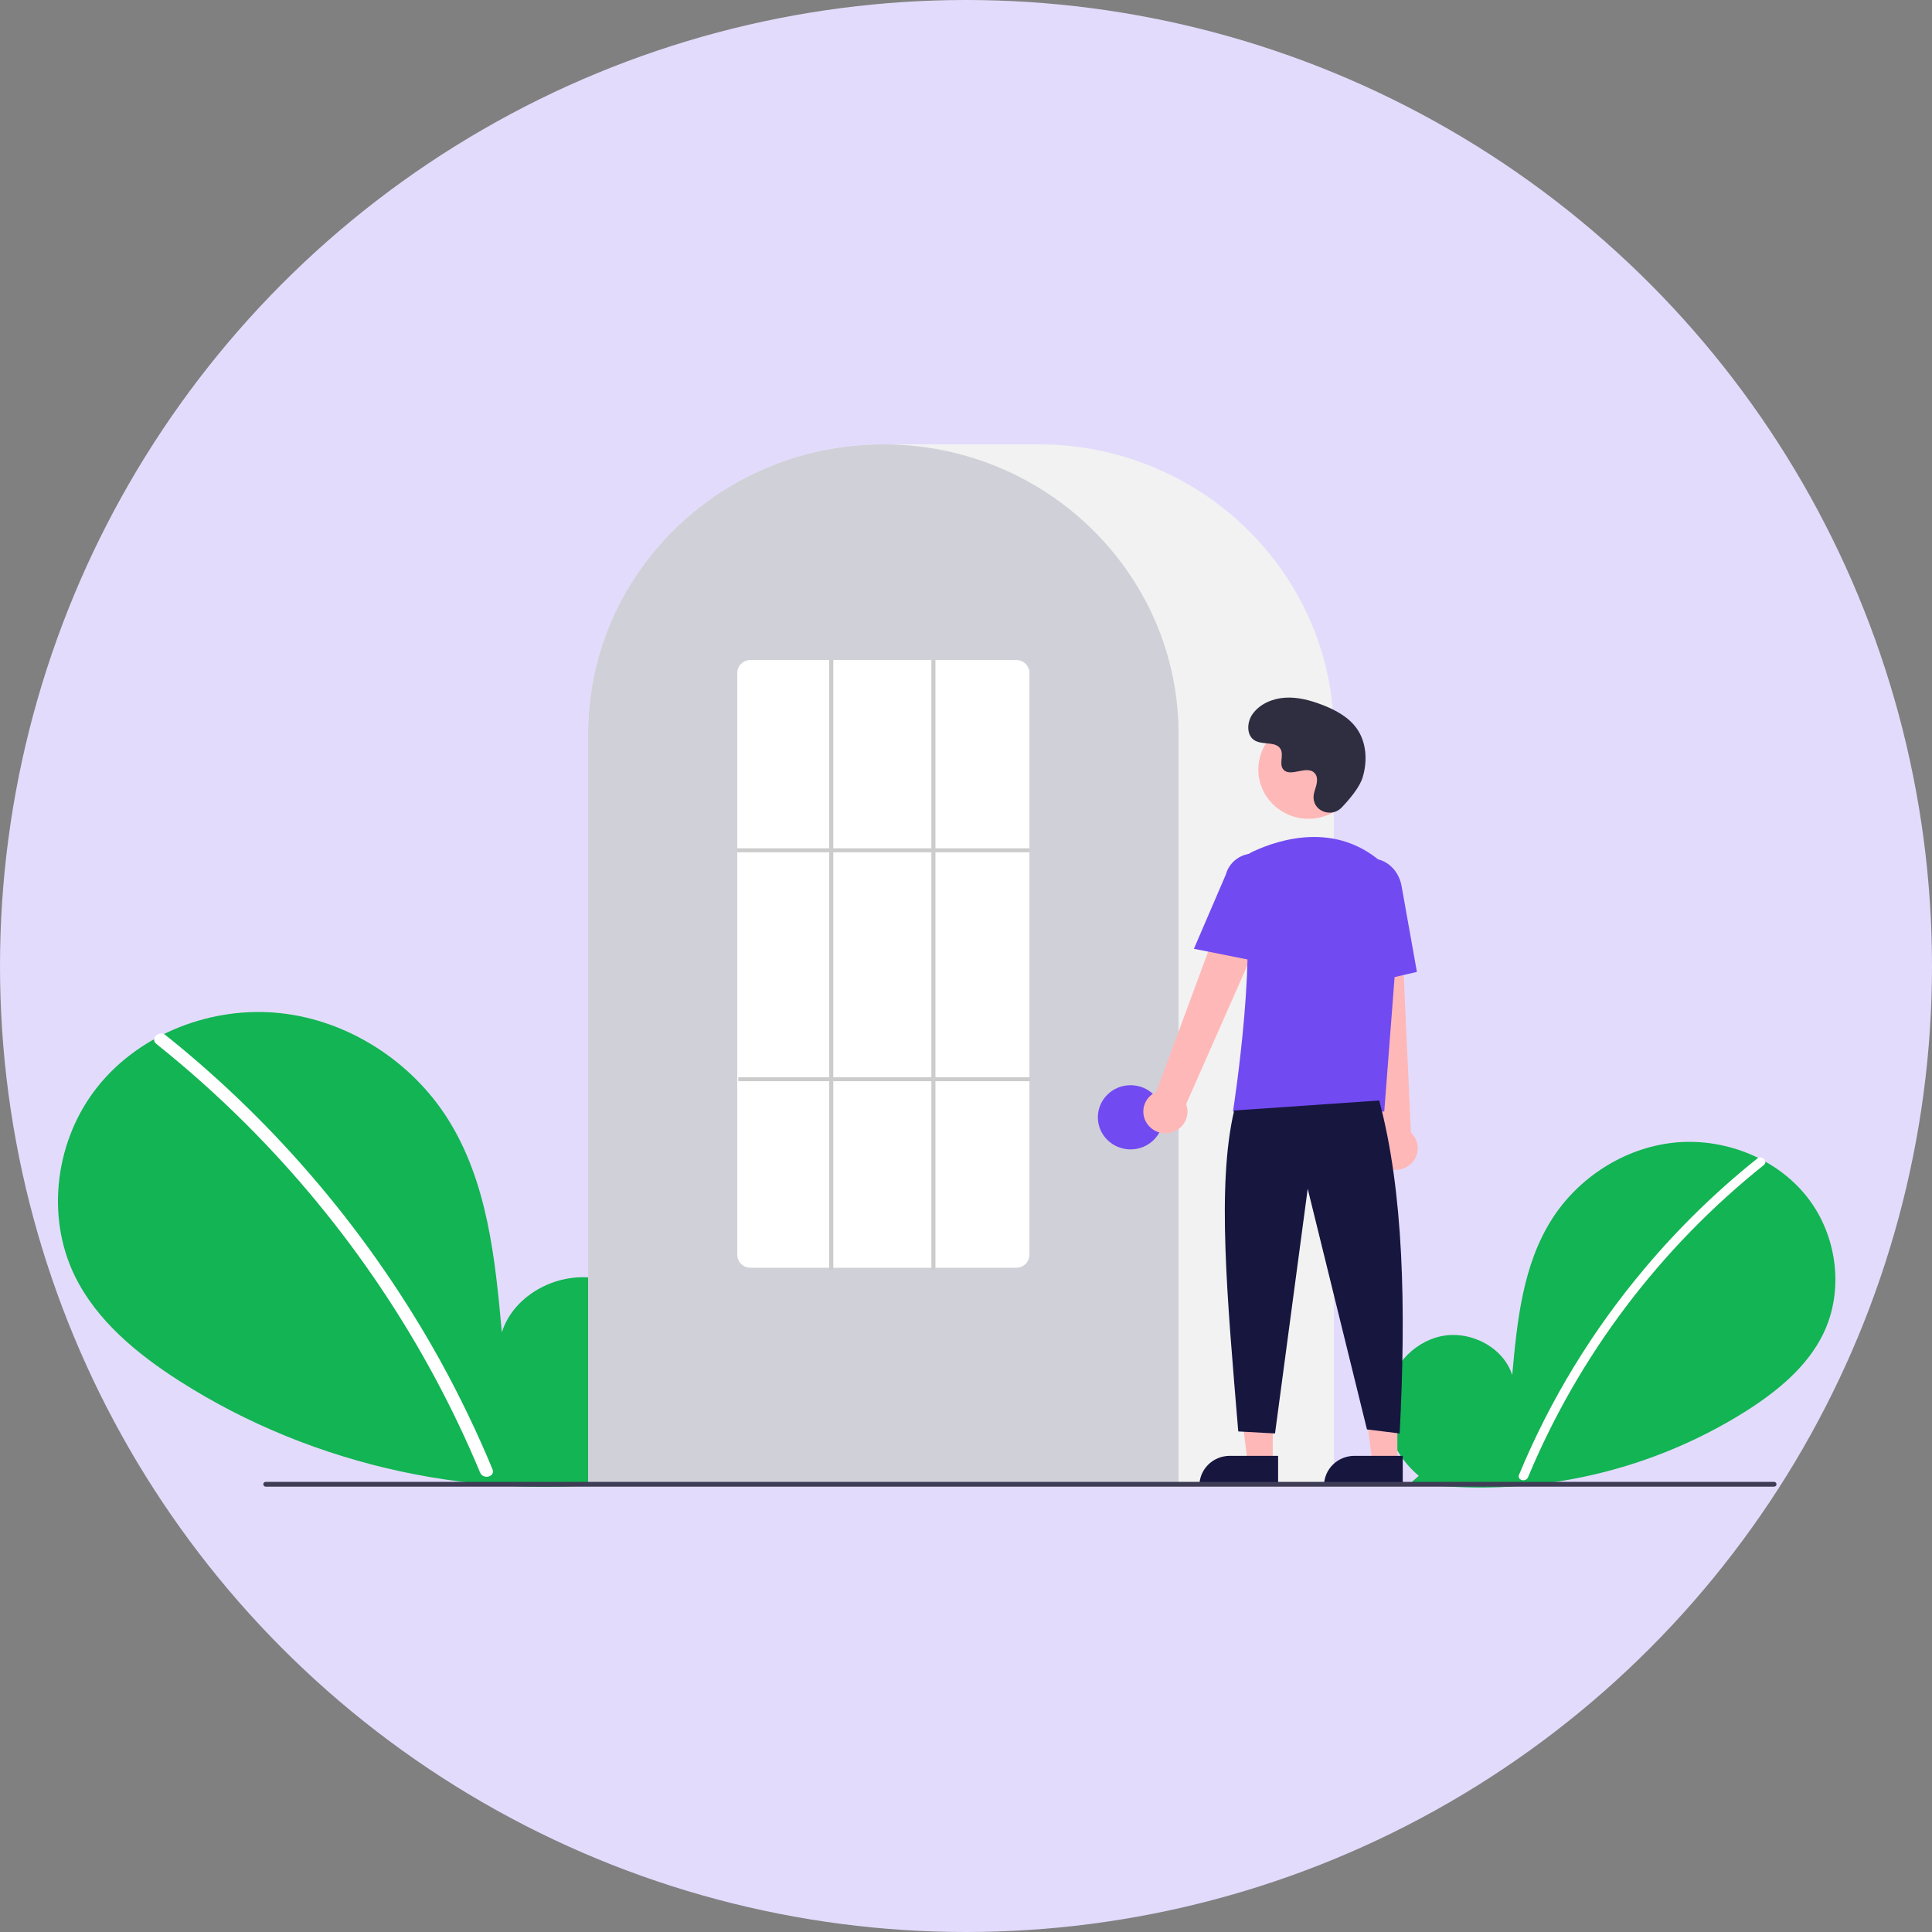 <svg width="100" height="100" viewBox="0 0 100 100" fill="none" xmlns="http://www.w3.org/2000/svg">
<rect x="0" y="0" width="100" height="100" fill="#808080" stroke="none"/>
<circle cx="50" cy="50" r="50" fill="#E3DBFC"/>
<path d="M73.437 76.389C72.26 75.412 71.544 73.869 71.732 72.366C71.919 70.863 73.081 69.482 74.589 69.163C76.096 68.844 77.814 69.727 78.272 71.173C78.524 68.385 78.815 65.482 80.324 63.108C81.691 60.959 84.058 59.421 86.623 59.146C89.189 58.871 91.89 59.91 93.49 61.898C95.09 63.886 95.481 66.776 94.361 69.058C93.535 70.74 92.014 71.991 90.421 73.009C85.272 76.27 79.096 77.597 73.031 76.744L73.437 76.389Z" fill="#12B453"/>
<path d="M90.953 59.968C88.836 61.66 86.894 63.553 85.155 65.62C82.434 68.842 80.231 72.455 78.625 76.333C78.507 76.616 78.975 76.739 79.092 76.459C81.72 70.157 85.915 64.603 91.295 60.303C91.537 60.11 91.192 59.776 90.953 59.968Z" fill="white"/>
<path d="M32.616 76.124C34.234 74.782 35.217 72.662 34.959 70.598C34.701 68.534 33.105 66.636 31.035 66.198C28.964 65.76 26.604 66.973 25.975 68.959C25.629 65.131 25.23 61.142 23.157 57.882C21.28 54.93 18.029 52.818 14.505 52.44C10.982 52.062 7.272 53.489 5.074 56.22C2.877 58.95 2.339 62.92 3.878 66.055C5.012 68.364 7.101 70.082 9.289 71.481C16.272 75.941 24.933 77.801 33.175 76.611" fill="#12B453"/>
<path d="M8.559 53.569C11.466 55.894 14.133 58.494 16.522 61.332C18.911 64.167 21.014 67.223 22.802 70.456C23.801 72.27 24.699 74.137 25.491 76.047C25.652 76.435 25.01 76.604 24.85 76.22C23.447 72.853 21.711 69.628 19.668 66.593C17.634 63.569 15.306 60.746 12.717 58.163C11.253 56.703 9.708 55.323 8.089 54.03C7.757 53.765 8.23 53.306 8.559 53.569L8.559 53.569Z" fill="white"/>
<path d="M69.039 76.882H30.441V38.002C30.441 29.73 37.296 23 45.722 23H53.759C62.184 23 69.039 29.73 69.039 38.002V76.882Z" fill="#F2F2F2"/>
<path d="M61.002 76.882H30.442V38.002C30.433 34.832 31.455 31.743 33.36 29.183C33.43 29.089 33.5 28.996 33.572 28.905C34.493 27.719 35.589 26.674 36.824 25.806C36.894 25.756 36.964 25.707 37.035 25.658C38.069 24.956 39.186 24.382 40.363 23.949C40.433 23.923 40.504 23.897 40.575 23.872C41.64 23.499 42.743 23.244 43.865 23.11C43.934 23.101 44.006 23.094 44.077 23.087C45.171 22.972 46.273 22.972 47.367 23.087C47.438 23.094 47.509 23.101 47.58 23.11C48.701 23.244 49.804 23.499 50.868 23.872C50.94 23.897 51.011 23.923 51.081 23.949C52.243 24.376 53.348 24.942 54.37 25.633C54.441 25.68 54.512 25.73 54.582 25.779C55.275 26.264 55.925 26.804 56.526 27.394C57.009 27.868 57.458 28.372 57.872 28.905C57.944 28.996 58.014 29.089 58.084 29.183C59.988 31.742 61.011 34.832 61.002 38.002V76.882Z" fill="#D0D0D9"/>
<path d="M58.517 59.492C59.452 59.492 60.209 58.748 60.209 57.831C60.209 56.914 59.452 56.17 58.517 56.17C57.583 56.17 56.825 56.914 56.825 57.831C56.825 58.748 57.583 59.492 58.517 59.492Z" fill="#714AF1"/>
<path d="M65.877 75.717H64.581L63.964 70.808L65.877 70.808L65.877 75.717Z" fill="#FFB8B8"/>
<path d="M63.655 75.354H66.155V76.899H62.08C62.08 76.696 62.121 76.495 62.2 76.308C62.279 76.12 62.395 75.95 62.541 75.806C62.688 75.663 62.861 75.549 63.052 75.471C63.243 75.394 63.448 75.354 63.655 75.354V75.354Z" fill="#16163F"/>
<path d="M72.328 75.717H71.031L70.415 70.808L72.328 70.808L72.328 75.717Z" fill="#FFB8B8"/>
<path d="M70.105 75.354H72.606V76.899H68.531C68.531 76.696 68.572 76.495 68.651 76.308C68.73 76.12 68.846 75.95 68.992 75.806C69.138 75.663 69.312 75.549 69.503 75.471C69.694 75.394 69.898 75.354 70.105 75.354V75.354Z" fill="#16163F"/>
<path d="M59.373 58.16C59.28 58.025 59.218 57.872 59.192 57.711C59.166 57.55 59.175 57.385 59.221 57.228C59.266 57.072 59.346 56.926 59.455 56.803C59.564 56.68 59.699 56.582 59.85 56.515L64.258 44.59L66.426 45.752L61.394 57.148C61.491 57.406 61.488 57.689 61.386 57.945C61.285 58.2 61.091 58.411 60.842 58.535C60.593 58.66 60.306 58.691 60.035 58.622C59.764 58.553 59.529 58.388 59.373 58.16V58.16Z" fill="#FFB8B8"/>
<path d="M71.665 60.401C71.521 60.32 71.397 60.209 71.302 60.075C71.206 59.942 71.141 59.79 71.112 59.629C71.083 59.469 71.09 59.304 71.133 59.146C71.175 58.989 71.253 58.842 71.359 58.717L69.994 46.102L72.462 46.213L73.029 58.622C73.231 58.811 73.356 59.067 73.378 59.341C73.401 59.614 73.321 59.887 73.152 60.106C72.984 60.325 72.74 60.477 72.466 60.531C72.192 60.585 71.907 60.539 71.665 60.401V60.401Z" fill="#FFB8B8"/>
<path d="M67.728 42.381C69.163 42.381 70.326 41.24 70.326 39.831C70.326 38.423 69.163 37.281 67.728 37.281C66.294 37.281 65.131 38.423 65.131 39.831C65.131 41.24 66.294 42.381 67.728 42.381Z" fill="#FFB8B8"/>
<path d="M71.649 57.532H63.819L63.828 57.472C63.842 57.383 65.224 48.498 64.205 45.592C64.102 45.306 64.111 44.993 64.23 44.714C64.348 44.434 64.568 44.208 64.847 44.078H64.847C66.303 43.404 69.098 42.575 71.458 44.587C71.805 44.888 72.076 45.264 72.25 45.686C72.423 46.107 72.495 46.563 72.458 47.016L71.649 57.532Z" fill="#714AF1"/>
<path d="M65.323 49.811L61.797 49.109L63.45 45.265C63.549 44.892 63.794 44.574 64.132 44.379C64.47 44.184 64.873 44.128 65.252 44.224C65.632 44.32 65.957 44.56 66.156 44.892C66.356 45.223 66.413 45.618 66.316 45.991L65.323 49.811Z" fill="#714AF1"/>
<path d="M69.838 51.115L69.626 46.345C69.465 45.449 69.988 44.601 70.792 44.463C71.596 44.325 72.381 44.946 72.543 45.85L73.339 50.306L69.838 51.115Z" fill="#714AF1"/>
<path d="M71.388 56.961C72.648 61.672 72.786 67.662 72.446 74.195L70.754 73.987L67.687 61.529L65.995 74.195L64.092 74.091C63.523 67.236 62.969 61.351 63.88 57.48L71.388 56.961Z" fill="#16163F"/>
<path d="M69.44 41.802C68.955 42.309 68.055 42.037 67.992 41.344C67.987 41.291 67.988 41.237 67.993 41.183C68.026 40.876 68.206 40.598 68.163 40.274C68.153 40.194 68.123 40.117 68.074 40.051C67.688 39.543 66.782 40.278 66.417 39.819C66.194 39.537 66.457 39.093 66.285 38.778C66.059 38.363 65.388 38.568 64.968 38.34C64.501 38.087 64.528 37.382 64.836 36.954C65.212 36.431 65.87 36.152 66.52 36.112C67.17 36.072 67.816 36.244 68.423 36.477C69.112 36.74 69.796 37.105 70.221 37.7C70.737 38.424 70.786 39.398 70.528 40.244C70.371 40.759 69.835 41.388 69.44 41.802Z" fill="#2F2E41"/>
<path d="M91.826 76.949H13.753C13.72 76.948 13.688 76.935 13.664 76.912C13.641 76.889 13.628 76.858 13.628 76.825C13.628 76.792 13.641 76.761 13.664 76.738C13.688 76.715 13.72 76.701 13.753 76.701H91.826C91.859 76.701 91.891 76.715 91.915 76.738C91.938 76.761 91.951 76.792 91.951 76.825C91.951 76.858 91.938 76.889 91.915 76.912C91.891 76.935 91.859 76.948 91.826 76.949V76.949Z" fill="#3F3D56"/>
<path d="M52.595 65.618H38.848C38.667 65.618 38.493 65.549 38.364 65.424C38.235 65.299 38.162 65.129 38.161 64.951V34.827C38.162 34.649 38.235 34.479 38.364 34.354C38.493 34.229 38.667 34.16 38.848 34.16H52.595C52.776 34.16 52.95 34.229 53.079 34.354C53.208 34.479 53.281 34.649 53.283 34.827V64.951C53.281 65.129 53.208 65.299 53.079 65.424C52.95 65.549 52.776 65.618 52.595 65.618V65.618Z" fill="white"/>
<path d="M53.283 43.908H38.161V44.116H53.283V43.908Z" fill="#CCCCCC"/>
<path d="M53.336 55.755H38.214V55.962H53.336V55.755Z" fill="#CCCCCC"/>
<path d="M43.131 34.16H42.919V65.721H43.131V34.16Z" fill="#CCCCCC"/>
<path d="M48.418 34.16H48.207V65.721H48.418V34.16Z" fill="#CCCCCC"/>
</svg>
